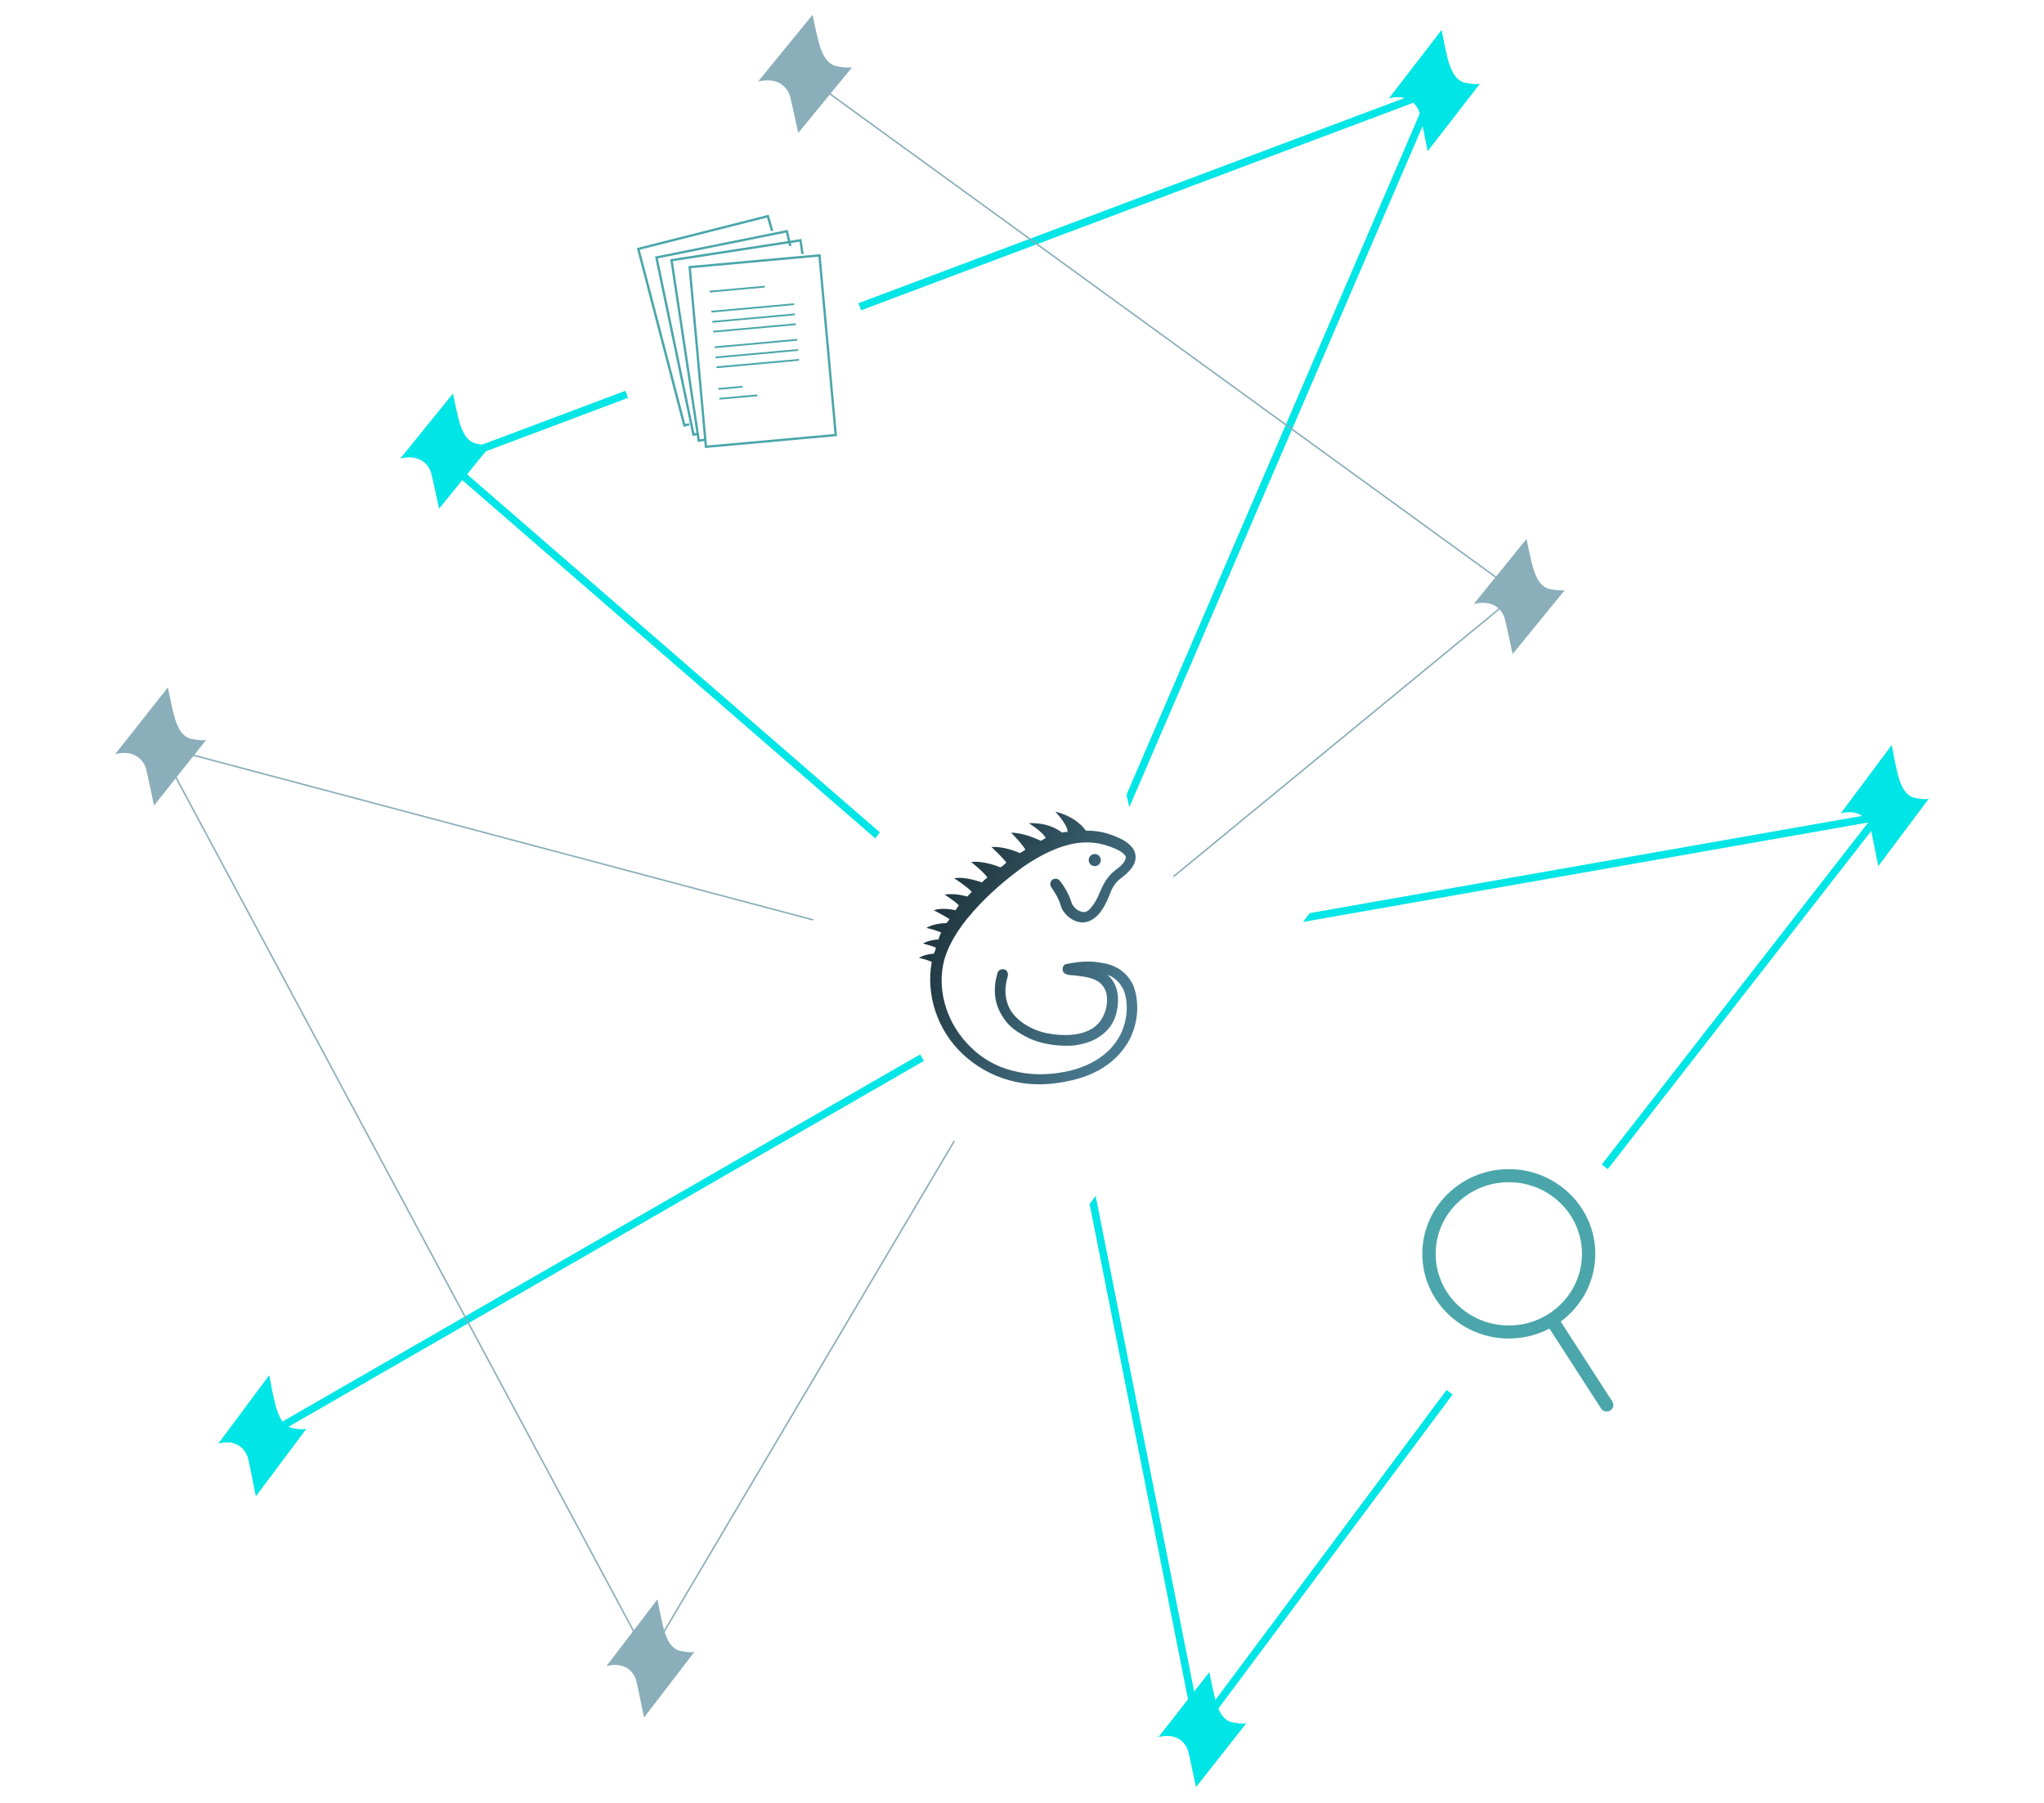 <svg width="584" height="515" viewBox="0 0 584 515" fill="none" xmlns="http://www.w3.org/2000/svg">
	<g>
		<path d="M300.132 282.934L125.639 131.575L178.692 111.641L179.448 113.659L129.784 132.32L299.32 279.379L407.595 27.929L246.033 88.638L245.277 86.621L411.573 24.132L300.132 282.934Z" fill="#00E5E5" />
		<path d="M459.354 334.002L457.65 332.679L533.798 234.961L302.773 275.62L302.398 273.498L538.944 231.866L459.354 334.002Z" fill="#00E5E5" />
		<path d="M342.847 491.557L413.306 397.101L415.038 398.381L341.677 496.727L299.155 282.833L75.595 411.536L74.516 409.678L300.685 279.472L342.847 491.557Z" fill="#00E5E5" />
		<g filter="url(#filter0_d_978_5584)">
			<path d="M114.373 130.976L129.423 112.419C129.423 112.419 130.381 117.282 131.065 119.843C131.75 122.403 132.981 126.114 136.127 126.753C139.273 127.393 140.367 127.009 140.367 127.009L125.454 145.31C125.454 145.31 123.606 136.671 123.197 135.135C122.787 133.599 120.733 129.505 114.373 130.976Z" fill="#00E5E5" />
		</g>
		<g filter="url(#filter1_d_978_5584)">
			<path d="M396.842 28.086L411.892 8.552C411.892 8.552 412.849 13.672 413.534 16.367C414.219 19.062 415.45 22.968 418.596 23.641C421.742 24.314 422.836 23.91 422.836 23.91L407.922 43.175C407.922 43.175 406.075 34.081 405.666 32.464C405.256 30.847 403.202 26.537 396.842 28.086Z" fill="#00E5E5" />
		</g>
		<g filter="url(#filter2_d_978_5584)">
			<path d="M525.947 232.358L540.496 212.824C540.496 212.824 541.421 217.944 542.083 220.639C542.745 223.334 543.935 227.24 546.976 227.913C550.017 228.586 551.075 228.182 551.075 228.182L536.658 247.447C536.658 247.447 534.873 238.353 534.477 236.736C534.081 235.119 532.096 230.809 525.947 232.358Z" fill="#00E5E5" />
		</g>
		<g filter="url(#filter3_d_978_5584)">
			<path d="M330.99 496.242L345.539 477.685C345.539 477.685 346.464 482.548 347.126 485.109C347.788 487.67 348.978 491.381 352.019 492.02C355.06 492.659 356.118 492.275 356.118 492.275L341.701 510.576C341.701 510.576 339.916 501.937 339.52 500.401C339.124 498.865 337.139 494.771 330.99 496.242Z" fill="#00E5E5" />
		</g>
		<g filter="url(#filter4_d_978_5584)">
			<path d="M62.387 412.394L76.935 392.86C76.935 392.86 77.861 397.98 78.523 400.675C79.185 403.37 80.374 407.277 83.415 407.949C86.457 408.622 87.514 408.218 87.514 408.218L73.098 427.483C73.098 427.483 71.312 418.389 70.916 416.772C70.521 415.155 68.535 410.845 62.387 412.394Z" fill="#00E5E5" />
		</g>
		<path d="M460.665 400.385L445.914 377.549C452.196 372.923 456.162 365.435 455.776 357.081C455.196 344.53 444.737 334.427 431.912 334.015C417.64 333.558 405.93 345.017 406.386 358.988C406.796 371.548 417.112 381.797 429.935 382.371C434.559 382.577 438.921 381.533 442.701 379.555L457.444 402.378C458.007 403.249 459.184 403.509 460.073 402.957C460.963 402.406 461.228 401.254 460.665 400.385ZM410.183 358.203C410.183 346.918 419.56 337.735 431.088 337.735C442.616 337.735 451.992 346.916 451.992 358.203C451.992 369.49 442.616 378.671 431.088 378.671C419.56 378.671 410.183 369.49 410.183 358.203Z" fill="#4AA6AA" />
		<path d="M299.798 280.507L185.19 474.223L45.057 212.824L299.798 280.507ZM185.208 473.346L299.138 280.776L45.905 213.495L185.208 473.346Z" fill="#8AAEBA" />
		<path d="M434.101 169.492L299.208 280.338L298.933 280.005L433.395 169.513L228.748 21.018L229.002 20.67L434.101 169.492Z" fill="#8AAEBA" />
		<g filter="url(#filter5_d_978_5584)">
			<path d="M421.104 172.523L436.154 153.966C436.154 153.966 437.111 158.829 437.796 161.39C438.481 163.95 439.711 167.661 442.857 168.3C446.003 168.939 447.098 168.556 447.098 168.556L432.184 186.857C432.184 186.857 430.337 178.218 429.927 176.682C429.518 175.146 427.464 171.052 421.104 172.523Z" fill="#8AAEBA" />
		</g>
		<g filter="url(#filter6_d_978_5584)">
			<path d="M216.617 23.269L232.169 4.224C232.169 4.224 233.158 9.215 233.866 11.843C234.574 14.471 235.845 18.28 239.096 18.936C242.347 19.592 243.478 19.198 243.478 19.198L228.067 37.981C228.067 37.981 226.158 29.114 225.735 27.538C225.312 25.962 223.19 21.759 216.617 23.269Z" fill="#8AAEBA" />
		</g>
		<g filter="url(#filter7_d_978_5584)">
			<path d="M32.926 215.423L47.976 196.378C47.976 196.378 48.934 201.37 49.618 203.998C50.303 206.626 51.533 210.434 54.68 211.09C57.826 211.746 58.92 211.353 58.92 211.353L44.006 230.135C44.006 230.135 42.159 221.269 41.75 219.692C41.34 218.116 39.286 213.914 32.926 215.423Z" fill="#8AAEBA" />
		</g>
		<g filter="url(#filter8_d_978_5584)">
			<path d="M173.293 475.957L187.841 456.912C187.841 456.912 188.767 461.903 189.429 464.531C190.091 467.159 191.28 470.967 194.322 471.623C197.363 472.279 198.421 471.886 198.421 471.886L184.004 490.668C184.004 490.668 182.219 481.802 181.823 480.225C181.427 478.649 179.441 474.447 173.293 475.957Z" fill="#8AAEBA" />
		</g>
		<g filter="url(#filter9_d_978_5584)">
			<path d="M376.914 257.298L284.11 379.877C284.11 379.877 278.206 347.754 273.985 330.846C269.766 313.94 262.174 289.425 242.768 285.196C223.364 280.968 216.617 283.507 216.617 283.507L308.576 162.622C308.576 162.622 319.965 219.682 322.495 229.829C325.025 239.976 337.68 267.026 376.91 257.304H376.912L376.914 257.298Z" fill="white" />
		</g>
		<path d="M312.793 247.446C313.751 247.446 314.526 246.671 314.526 245.715C314.526 244.759 313.751 243.984 312.793 243.984C311.836 243.984 311.061 244.759 311.061 245.715C311.061 246.671 311.836 247.446 312.793 247.446Z" fill="url(#paint0_linear_978_5584)" />
		<path d="M323.998 281.987C322.447 278.295 319.537 275.965 315.466 275.188C312.365 274.606 309.65 274.411 304.803 275.382C304.028 275.382 303.447 276.354 303.639 277.131C303.639 277.908 304.414 278.297 305.19 278.49C305.965 278.685 306.354 278.49 308.68 278.879C312.365 279.269 314.108 280.433 314.885 281.405C316.242 282.959 316.63 285.097 316.049 288.009C315.468 290.34 314.304 292.283 312.365 293.642C309.263 295.778 304.222 296.168 299.181 295.196C294.529 294.225 290.649 291.699 288.712 288.592C287.161 285.871 286.773 282.569 287.937 278.879C288.131 278.103 287.742 277.131 286.967 276.936C286.192 276.741 285.222 277.131 285.027 277.908C283.671 282.377 284.058 286.456 286.192 289.951C287.356 292.086 289.099 293.835 291.427 295.196C293.559 296.555 295.887 297.527 298.6 298.109C301.315 298.691 304.222 298.886 306.743 298.691C309.65 298.302 312.17 297.525 314.11 296.166C316.825 294.417 318.57 291.892 319.151 288.589C319.926 284.705 319.151 281.403 317.211 279.265C317.017 279.07 316.63 278.683 316.436 278.488C318.568 279.265 320.121 280.818 321.088 282.957C322.252 285.869 322.445 290.92 320.118 295.584C316.823 301.993 310.425 304.714 305.771 305.88C299.954 307.239 294.332 307.239 289.291 305.88C284.639 304.714 280.567 302.383 277.271 299.081C270.874 292.863 267.77 283.733 269.515 275.382C270.485 270.914 273.2 265.863 278.047 260.425C281.343 256.733 285.22 253.043 290.066 249.351C292.781 247.216 297.047 244.301 302.088 242.357C307.129 240.414 311.589 240.221 315.661 241.386C320.896 242.939 321.671 244.493 321.671 244.883C321.671 245.66 320.896 247.019 318.957 248.38C316.049 250.516 315.08 253.041 314.11 255.179C313.529 256.733 312.753 258.092 311.589 259.453C310.814 260.425 309.844 260.812 308.874 260.425C307.518 260.035 306.548 258.871 306.159 257.899C305.384 254.987 303.058 251.877 302.863 251.682C302.282 250.905 301.313 250.905 300.732 251.293C299.956 251.875 299.956 252.846 300.343 253.428C300.343 253.428 302.475 256.341 303.058 258.674C303.639 260.81 305.773 262.753 307.905 263.335C310.036 263.917 311.976 263.141 313.721 261.392C315.272 259.644 316.047 257.895 316.823 256.146C317.598 254.011 318.373 252.262 320.507 250.708C323.609 248.378 324.773 246.24 324.384 244.104C324.19 242.745 323.22 241.578 321.864 240.607C320.507 239.635 318.762 238.858 316.242 238.081C314.302 237.499 312.365 237.304 310.231 237.304C309.455 236.138 306.935 233.225 301.507 231.866C301.507 231.866 305.192 235.751 304.997 237.694H305.192H304.611C304.222 237.694 303.835 237.694 303.447 237.889C302.282 236.917 299.181 234.976 293.945 235.169C293.945 235.169 298.017 237.694 298.792 239.442C298.211 239.637 297.822 240.025 297.436 240.219C296.079 239.637 292.395 237.889 288.904 237.889C288.904 237.889 292.006 240.996 292.976 242.745C292.395 243.134 292.006 243.327 291.425 243.716C290.069 243.134 286.578 241.773 283.282 241.968C283.282 241.968 286.384 244.881 287.548 246.437C287.159 246.826 286.578 247.213 286.192 247.603C286.192 247.603 285.997 247.603 285.803 247.798C285.414 247.603 281.15 245.854 277.466 246.244C277.466 246.244 281.15 249.157 282.118 250.713C281.537 251.102 281.148 251.49 280.567 252.072C280.373 252.072 275.915 250.323 272.619 250.905C272.619 250.905 276.496 253.431 277.66 254.79C277.271 255.179 276.885 255.567 276.304 256.149C275.334 255.759 272.232 255.177 269.906 255.567C269.906 255.567 273.202 257.702 273.978 258.674C273.589 259.064 273.397 259.451 273.008 260.033C272.038 259.838 269.131 259.256 266.803 260.033C266.803 260.033 270.099 261.782 271.263 262.558C271.068 262.948 270.874 263.335 270.487 263.53V263.725C269.323 263.725 266.61 263.92 264.671 265.084C264.671 265.084 267.386 265.666 268.937 266.443C268.548 267.025 268.356 267.609 268.161 268.386C266.997 268.386 265.06 268.776 263.701 269.553C263.701 269.553 266.027 270.135 267.386 270.719C267.386 271.301 266.997 271.885 266.805 272.467C265.641 272.467 263.898 272.857 262.539 273.634C262.539 273.634 265.06 274.216 266.224 274.8C264.479 284.125 267.775 294.227 274.947 301.024C278.632 304.521 283.284 307.241 288.326 308.6C291.04 309.377 293.948 309.767 296.857 309.767C299.958 309.767 303.062 309.377 306.358 308.6C316.246 306.269 320.706 300.829 322.838 296.75C325.745 290.922 325.164 284.9 323.808 281.597L324.002 281.987H323.998Z" fill="url(#paint1_linear_978_5584)" />
		<path d="M239.146 124.584L201.4 128L196.689 76.019L234.436 72.604L239.146 124.584ZM201.998 127.283L238.429 123.986L233.838 73.321L197.407 76.617L201.998 127.283Z" fill="#4AA6AA" />
		<path d="M218.501 81.635L202.729 83.061L202.774 83.561L218.546 82.135L218.501 81.635Z" fill="#4AA6AA" />
		<path d="M226.839 86.652L203.248 88.784L203.293 89.284L226.884 87.152L226.839 86.652Z" fill="#4AA6AA" />
		<path d="M227.1 89.557L203.51 91.689L203.555 92.189L227.146 90.057L227.1 89.557Z" fill="#4AA6AA" />
		<path d="M227.356 92.372L203.766 94.504L203.811 95.004L227.402 92.871L227.356 92.372Z" fill="#4AA6AA" />
		<path d="M227.759 96.822L204.168 98.955L204.213 99.454L227.804 97.322L227.759 96.822Z" fill="#4AA6AA" />
		<path d="M228.02 99.728L204.43 101.86L204.475 102.36L228.066 100.228L228.02 99.728Z" fill="#4AA6AA" />
		<path d="M228.276 102.545L204.686 104.677L204.731 105.176L228.321 103.044L228.276 102.545Z" fill="#4AA6AA" />
		<path d="M212.109 110.232L205.246 110.853L205.291 111.352L212.155 110.732L212.109 110.232Z" fill="#4AA6AA" />
		<path d="M216.367 112.686L205.502 113.668L205.547 114.168L216.412 113.186L216.367 112.686Z" fill="#4AA6AA" />
		<path d="M201.375 125.284L199.921 125.507L192.244 74.614L228.42 69.037L228.955 72.588L229.615 72.528L228.974 68.276L191.49 74.054L199.367 126.268L201.434 125.951L201.375 125.284Z" fill="#4AA6AA" />
		<path d="M199.504 123.573L198.391 123.755L187.955 73.816L224.538 66.461L225.471 70.3L226.149 70.253L225.062 65.679L187.158 73.302L197.867 124.537L199.549 124.24L199.504 123.573Z" fill="#4AA6AA" />
		<path d="M196.887 120.891L195.781 121.127L182.786 71.349L219.141 62.163L220.271 65.982L220.95 65.903L219.629 61.352L181.959 70.87L195.293 121.941L196.968 121.559L196.887 120.891Z" fill="#4AA6AA" />
	</g>
	<defs>
		<filter id="filter0_d_978_5584" x="76.587" y="74.632" width="101.567" height="108.464" filterUnits="userSpaceOnUse" color-interpolation-filters="sRGB">
			<feFlood flood-opacity="0" result="BackgroundImageFix" />
			<feColorMatrix in="SourceAlpha" type="matrix" values="0 0 0 0 0 0 0 0 0 0 0 0 0 0 0 0 0 0 127 0" result="hardAlpha" />
			<feOffset />
			<feGaussianBlur stdDeviation="18.893" />
			<feColorMatrix type="matrix" values="0 0 0 0 0.78 0 0 0 0 0.886 0 0 0 0 0.922 0 0 0 0.6 0" />
			<feBlend mode="normal" in2="BackgroundImageFix" result="effect1_dropShadow_978_5584" />
			<feBlend mode="normal" in="SourceGraphic" in2="effect1_dropShadow_978_5584" result="shape" />
		</filter>
		<filter id="filter1_d_978_5584" x="359.055" y="-29.234" width="101.567" height="110.195" filterUnits="userSpaceOnUse" color-interpolation-filters="sRGB">
			<feFlood flood-opacity="0" result="BackgroundImageFix" />
			<feColorMatrix in="SourceAlpha" type="matrix" values="0 0 0 0 0 0 0 0 0 0 0 0 0 0 0 0 0 0 127 0" result="hardAlpha" />
			<feOffset />
			<feGaussianBlur stdDeviation="18.893" />
			<feColorMatrix type="matrix" values="0 0 0 0 0.78 0 0 0 0 0.886 0 0 0 0 0.922 0 0 0 0.6 0" />
			<feBlend mode="normal" in2="BackgroundImageFix" result="effect1_dropShadow_978_5584" />
			<feBlend mode="normal" in="SourceGraphic" in2="effect1_dropShadow_978_5584" result="shape" />
		</filter>
		<filter id="filter2_d_978_5584" x="488.161" y="175.038" width="100.7" height="110.195" filterUnits="userSpaceOnUse" color-interpolation-filters="sRGB">
			<feFlood flood-opacity="0" result="BackgroundImageFix" />
			<feColorMatrix in="SourceAlpha" type="matrix" values="0 0 0 0 0 0 0 0 0 0 0 0 0 0 0 0 0 0 127 0" result="hardAlpha" />
			<feOffset />
			<feGaussianBlur stdDeviation="18.893" />
			<feColorMatrix type="matrix" values="0 0 0 0 0.78 0 0 0 0 0.886 0 0 0 0 0.922 0 0 0 0.6 0" />
			<feBlend mode="normal" in2="BackgroundImageFix" result="effect1_dropShadow_978_5584" />
			<feBlend mode="normal" in="SourceGraphic" in2="effect1_dropShadow_978_5584" result="shape" />
		</filter>
		<filter id="filter3_d_978_5584" x="293.204" y="439.899" width="100.7" height="108.464" filterUnits="userSpaceOnUse" color-interpolation-filters="sRGB">
			<feFlood flood-opacity="0" result="BackgroundImageFix" />
			<feColorMatrix in="SourceAlpha" type="matrix" values="0 0 0 0 0 0 0 0 0 0 0 0 0 0 0 0 0 0 127 0" result="hardAlpha" />
			<feOffset />
			<feGaussianBlur stdDeviation="18.893" />
			<feColorMatrix type="matrix" values="0 0 0 0 0.78 0 0 0 0 0.886 0 0 0 0 0.922 0 0 0 0.6 0" />
			<feBlend mode="normal" in2="BackgroundImageFix" result="effect1_dropShadow_978_5584" />
			<feBlend mode="normal" in="SourceGraphic" in2="effect1_dropShadow_978_5584" result="shape" />
		</filter>
		<filter id="filter4_d_978_5584" x="24.6" y="355.074" width="100.7" height="110.195" filterUnits="userSpaceOnUse" color-interpolation-filters="sRGB">
			<feFlood flood-opacity="0" result="BackgroundImageFix" />
			<feColorMatrix in="SourceAlpha" type="matrix" values="0 0 0 0 0 0 0 0 0 0 0 0 0 0 0 0 0 0 127 0" result="hardAlpha" />
			<feOffset />
			<feGaussianBlur stdDeviation="18.893" />
			<feColorMatrix type="matrix" values="0 0 0 0 0.78 0 0 0 0 0.886 0 0 0 0 0.922 0 0 0 0.6 0" />
			<feBlend mode="normal" in2="BackgroundImageFix" result="effect1_dropShadow_978_5584" />
			<feBlend mode="normal" in="SourceGraphic" in2="effect1_dropShadow_978_5584" result="shape" />
		</filter>
		<filter id="filter5_d_978_5584" x="383.317" y="116.179" width="101.567" height="108.464" filterUnits="userSpaceOnUse" color-interpolation-filters="sRGB">
			<feFlood flood-opacity="0" result="BackgroundImageFix" />
			<feColorMatrix in="SourceAlpha" type="matrix" values="0 0 0 0 0 0 0 0 0 0 0 0 0 0 0 0 0 0 127 0" result="hardAlpha" />
			<feOffset />
			<feGaussianBlur stdDeviation="18.893" />
			<feColorMatrix type="matrix" values="0 0 0 0 0.78 0 0 0 0 0.886 0 0 0 0 0.922 0 0 0 0.6 0" />
			<feBlend mode="normal" in2="BackgroundImageFix" result="effect1_dropShadow_978_5584" />
			<feBlend mode="normal" in="SourceGraphic" in2="effect1_dropShadow_978_5584" result="shape" />
		</filter>
		<filter id="filter6_d_978_5584" x="178.831" y="-33.562" width="102.434" height="109.33" filterUnits="userSpaceOnUse" color-interpolation-filters="sRGB">
			<feFlood flood-opacity="0" result="BackgroundImageFix" />
			<feColorMatrix in="SourceAlpha" type="matrix" values="0 0 0 0 0 0 0 0 0 0 0 0 0 0 0 0 0 0 127 0" result="hardAlpha" />
			<feOffset />
			<feGaussianBlur stdDeviation="18.893" />
			<feColorMatrix type="matrix" values="0 0 0 0 0.78 0 0 0 0 0.886 0 0 0 0 0.922 0 0 0 0.6 0" />
			<feBlend mode="normal" in2="BackgroundImageFix" result="effect1_dropShadow_978_5584" />
			<feBlend mode="normal" in="SourceGraphic" in2="effect1_dropShadow_978_5584" result="shape" />
		</filter>
		<filter id="filter7_d_978_5584" x="-4.861" y="158.592" width="101.567" height="109.33" filterUnits="userSpaceOnUse" color-interpolation-filters="sRGB">
			<feFlood flood-opacity="0" result="BackgroundImageFix" />
			<feColorMatrix in="SourceAlpha" type="matrix" values="0 0 0 0 0 0 0 0 0 0 0 0 0 0 0 0 0 0 127 0" result="hardAlpha" />
			<feOffset />
			<feGaussianBlur stdDeviation="18.893" />
			<feColorMatrix type="matrix" values="0 0 0 0 0.78 0 0 0 0 0.886 0 0 0 0 0.922 0 0 0 0.6 0" />
			<feBlend mode="normal" in2="BackgroundImageFix" result="effect1_dropShadow_978_5584" />
			<feBlend mode="normal" in="SourceGraphic" in2="effect1_dropShadow_978_5584" result="shape" />
		</filter>
		<filter id="filter8_d_978_5584" x="135.507" y="419.125" width="100.7" height="109.33" filterUnits="userSpaceOnUse" color-interpolation-filters="sRGB">
			<feFlood flood-opacity="0" result="BackgroundImageFix" />
			<feColorMatrix in="SourceAlpha" type="matrix" values="0 0 0 0 0 0 0 0 0 0 0 0 0 0 0 0 0 0 127 0" result="hardAlpha" />
			<feOffset />
			<feGaussianBlur stdDeviation="18.893" />
			<feColorMatrix type="matrix" values="0 0 0 0 0.78 0 0 0 0 0.886 0 0 0 0 0.922 0 0 0 0.6 0" />
			<feBlend mode="normal" in2="BackgroundImageFix" result="effect1_dropShadow_978_5584" />
			<feBlend mode="normal" in="SourceGraphic" in2="effect1_dropShadow_978_5584" result="shape" />
		</filter>
		<filter id="filter9_d_978_5584" x="141.018" y="87.022" width="311.496" height="368.455" filterUnits="userSpaceOnUse" color-interpolation-filters="sRGB">
			<feFlood flood-opacity="0" result="BackgroundImageFix" />
			<feColorMatrix in="SourceAlpha" type="matrix" values="0 0 0 0 0 0 0 0 0 0 0 0 0 0 0 0 0 0 127 0" result="hardAlpha" />
			<feOffset />
			<feGaussianBlur stdDeviation="37.8" />
			<feColorMatrix type="matrix" values="0 0 0 0 1 0 0 0 0 1 0 0 0 0 1 0 0 0 0.7 0" />
			<feBlend mode="normal" in2="BackgroundImageFix" result="effect1_dropShadow_978_5584" />
			<feBlend mode="normal" in="SourceGraphic" in2="effect1_dropShadow_978_5584" result="shape" />
		</filter>
		<linearGradient id="paint0_linear_978_5584" x1="319.807" y1="247.646" x2="295.523" y2="240.943" gradientUnits="userSpaceOnUse">
			<stop stop-color="#49798F" />
			<stop offset="1" stop-color="#132125" />
		</linearGradient>
		<linearGradient id="paint1_linear_978_5584" x1="322.723" y1="282.437" x2="251.609" y2="251.143" gradientUnits="userSpaceOnUse">
			<stop stop-color="#49798F" />
			<stop offset="1" stop-color="#132125" />
		</linearGradient>
	</defs>
</svg>